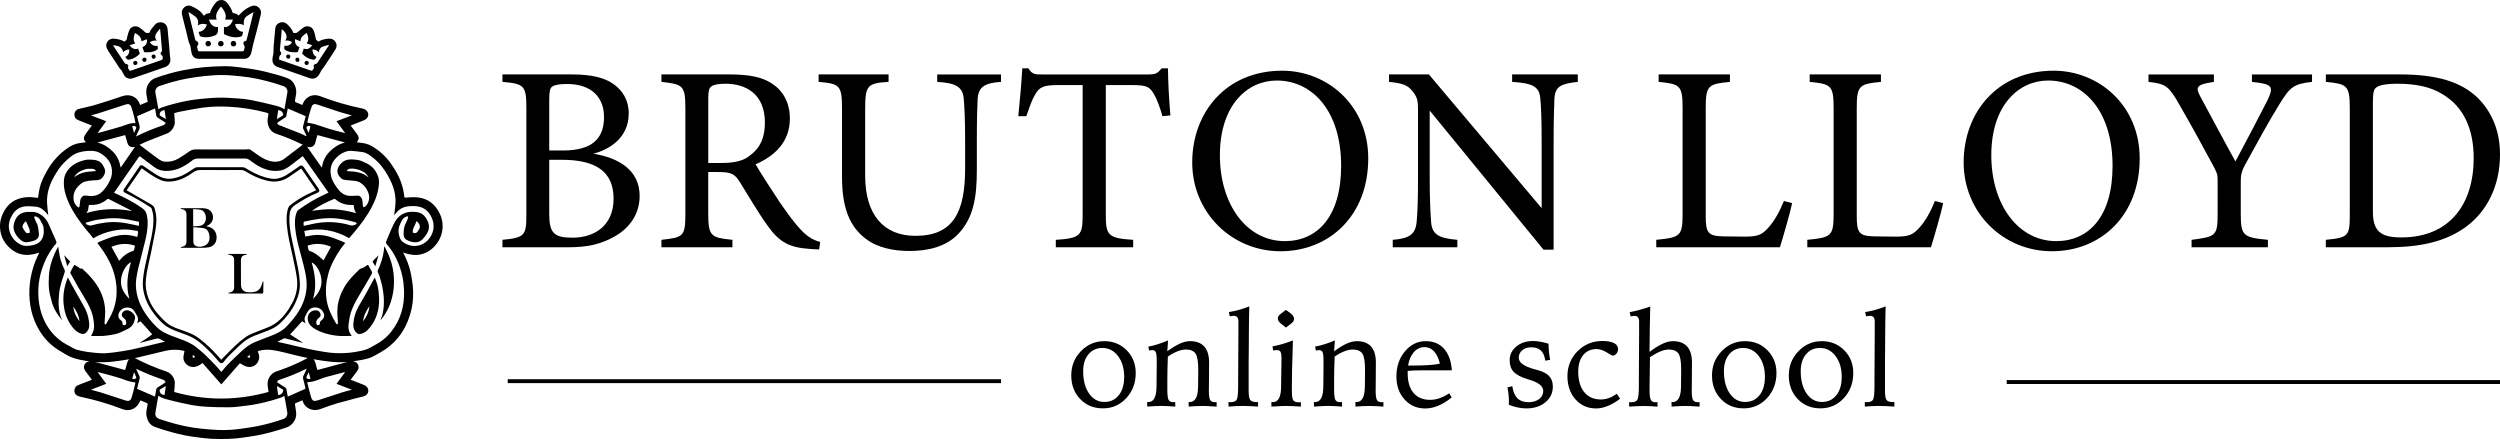 <?xml version="1.0" encoding="UTF-8"?>
<svg id="_Слой_2" data-name=" Слой 2" xmlns="http://www.w3.org/2000/svg" viewBox="0 0 1281.18 224.98">
  <defs>
    <style>
      .cls-1 {
        stroke-width: 0px;
      }

      .cls-2 {
        fill: none;
        stroke: #000;
        stroke-miterlimit: 10;
        stroke-width: 2px;
      }
    </style>
  </defs>
  <g id="_Слой_1" data-name=" Слой 1">
    <line class="cls-2" x1="260.19" y1="195.34" x2="513" y2="195.34"/>
    <g>
      <path class="cls-1" d="m179.85,204.8c-2.31.59-4.62,1.19-6.92,1.84-3,.86-5.93,1.96-8.87,3.03-3.83,1.4-7.9-.42-8.96-4.28-.02-.07-.07-.12-.16-.25-1.18.49-2.38.97-3.55,1.51-.15.07-.25.43-.22.64.2,1.57.56,3.14.63,4.71.12,2.91-1.88,6.08-5.17,7.15-4.85,1.57-9.73,3.01-14.74,3.96-2.67.5-5.37.84-8.05,1.23-4.9.71-9.83.71-14.76.55-2.43-.08-4.85-.42-7.27-.69-4.6-.51-9.13-1.4-13.58-2.64-2.98-.83-5.95-1.73-8.87-2.78-2.6-.94-3.8-3.09-4.29-5.71-.36-1.89.24-3.68.54-5.5.1-.6.03-.92-.59-1.14-1.06-.38-2.08-.85-3.03-1.25-.58.96-1.01,1.98-1.71,2.76-1.98,2.23-4.8,2.77-7.67,1.67-6.67-2.56-13.51-4.6-20.5-6.09-.91-.19-1.86-.4-2.65-.84-1.08-.61-1.47-1.71-1.29-2.94.18-1.19.89-2,2.02-2.44,2.15-.84,4.31-1.66,6.46-2.5.13-.05.24-.13.42-.23-1.09-1.46-2.14-2.9-3.23-4.31-1.2-1.55-1.08-3.37.43-4.52.39-.29.94-.36,1.49-.56-.8-.13-1.59-.26-2.37-.38-3.3-.49-6.47-1.27-9.41-3.01-2.65-1.57-5.35-3.03-7.68-5.09-3.23-2.86-5.74-6.24-7.62-10.11-1.57-3.23-2.6-6.62-3.15-10.16-.57-3.64-.64-7.3-.24-10.97.61-5.57,2.2-10.82,4.76-15.79.02-.04.02-.09.03-.16-1.06.27-2.11.59-3.17.81-5.31,1.09-9.66-.59-13.22-4.58-1.46-1.64-2.52-3.52-3.1-5.59-.99-3.54-.75-7.06.77-10.45,1.93-4.31,5.06-7.21,9.74-8.27,2.09-.47,4.21-.53,6.33-.26.67.08,1.34.15,2.08.23.15-1.06.29-2.14.46-3.22.42-2.73,1.35-5.31,2.59-7.76,1.37-2.71,2.85-5.36,4.77-7.73,2.37-2.93,5.1-5.45,8.31-7.46,2.06-1.29,4.28-1.9,6.65-2.1.54-.05,1.08-.14,1.82-.25-1.08-.75-1.27-1.74-.99-2.71.22-.75.73-1.44,1.19-2.1.87-1.24,1.8-2.44,2.77-3.75-1.06-.42-2.06-.81-3.06-1.2-1.34-.53-2.69-1.05-4.03-1.59-1.28-.52-1.93-1.63-1.85-3.12.06-1.16.96-2.27,2.19-2.58,2.89-.72,5.83-1.28,8.68-2.14,4.58-1.37,9.13-2.85,13.65-4.41,3.95-1.36,7.8.31,9.05,4.26.02.07.06.13.11.25,1.27-.53,2.53-1.05,3.87-1.61-.18-1.06-.34-2.12-.54-3.17-.6-3.08.12-5.75,2.48-7.87.56-.5,1.28-.88,1.99-1.14,4.7-1.73,9.53-3.07,14.43-4.04,3.3-.65,6.64-1.15,9.99-1.48,3.62-.35,7.27-.53,10.91-.56,2.55-.02,5.12.23,7.65.54,3.5.44,7.01.92,10.47,1.63,3.34.68,6.62,1.63,9.92,2.52,1.39.38,2.74.89,4.11,1.37,2.62.92,3.96,2.92,4.57,5.52.42,1.8-.06,3.55-.37,5.29-.25,1.38-.29,1.37,1,1.91.44.18.89.36,1.34.54.42.17.83.36,1.31.57.18-.43.32-.85.52-1.25,1.58-3.24,5.1-4.61,8.48-3.32,7.17,2.75,14.52,4.91,22.05,6.43,2.32.47,3.74,3.09,1.94,5.02-.54.58-1.38.92-2.15,1.24-1.99.83-4.02,1.58-6.08,2.39,1.12,1.51,2.18,2.97,3.27,4.4,1.11,1.46,1.1,2.76-.11,4.18.95.13,1.87.26,2.79.37,1.83.22,3.54.78,5.14,1.74,3.71,2.24,6.87,5.1,9.38,8.61,2.84,3.97,5.18,8.23,6.33,13.03.37,1.54.54,3.12.8,4.63,1.8-.08,3.67-.29,5.53-.21,5.07.2,9.04,2.4,11.68,6.82,1.55,2.6,2.42,5.4,2.31,8.45-.12,3.17-1.15,6.04-3.06,8.57-2.04,2.7-4.64,4.62-7.97,5.41-2.92.69-5.78.24-8.59-.72-.15-.05-.31-.11-.62-.22,1.7,3.31,3.06,6.6,3.82,10.09.5,2.32.9,4.68,1.14,7.04.2,1.99.23,4.02.13,6.02-.15,3.04-.7,6.03-1.59,8.94-1.27,4.16-3.2,7.99-5.94,11.38-2.59,3.22-5.7,5.82-9.32,7.81-1.52.83-2.99,1.77-4.58,2.45-1.33.57-2.79.9-4.21,1.21-1.55.33-3.13.51-4.7.76-.08.01-.16.07-.25.17.86.05,1.56.35,2.06,1.06.87,1.25.83,2.59-.09,3.79-1.12,1.47-2.21,2.96-3.36,4.5,1.83.72,3.58,1.4,5.32,2.08.58.23,1.16.44,1.74.69,1.32.56,2.1,1.81,1.98,3.13-.12,1.28-1.04,2.26-2.44,2.62-2.15.55-4.31,1.09-6.47,1.63M24.72,110.33c-.22-.28-.48-.63-.76-.95-1.44-1.68-3.05-3.15-5.36-3.42-1.6-.19-3.22-.32-4.83-.26-2.82.1-5.22,1.21-6.88,3.55-2.17,3.06-3.1,6.4-1.74,10.08.97,2.61,2.7,4.58,5.18,5.89,2.08,1.1,4.23.91,6.41.43,1.28-.28,2.52-.68,3.51-1.6,2.18-2.02,2.37-4.63,2.09-7.35-.15-1.41-1.1-2.49-1.62-3.74-.49-1.18-1.4-1.64-2.43-2.05-.17-.07-.46-.07-.58.03s-.19.4-.13.56c.19.62.42,1.23.68,1.82.35.79.88,1.53,1.07,2.35.32,1.33.48,2.69.6,4.06.16,1.74-.72,2.93-2.29,3.53-.93.36-1.94.52-2.92.76-1.54.38-2.92.02-4.1-1.01-.52-.46-1.03-.95-1.48-1.48-1.7-2.04-2.7-4.33-1.97-7.01.72-2.66,2.15-4.87,4.97-5.61,1.37-.36,2.87-.31,4.31-.31s2.75.39,3.98,1.11c1.93,1.13,3.39,2.73,4.32,4.74,1.32,2.83,2.48,5.74,3.8,8.58.48,1.02.61,1.81-.44,2.48-.04.02-.06.07-.09.11-1.66,2.17-3.15,4.43-4.34,6.9-3.18,6.59-4.59,13.49-3.9,20.81.29,3.12.95,6.13,2.09,9.04,1.84,4.7,4.67,8.68,8.65,11.84,2.21,1.75,4.73,2.95,7.17,4.29.54.3,1.11.59,1.71.73,1.68.41,3.36.85,5.07,1.08,2.65.35,5.32.67,7.98.73,2.11.05,4.24-.22,6.34-.5,2.9-.39,5.81-.81,8.68-1.42,4.63-.99,9.23-2.15,13.84-3.24,1.08-.25,2.15-.5,3.24-.76-.95-.48-1.89-.91-2.77-1.43-.48-.28-.92-.34-1.44-.2-2.3.6-4.6,1.19-6.9,1.78-.69.18-1.38.35-2.06.52,2.32-1.43,4.64-2.82,6.61-4.49-2.03-2.26-4-4.46-5.99-6.67-.57.33-1.19.69-1.82,1.05.95-1.78.62-3.34-.51-4.84-.44-.59-.7-1.33-1.18-1.88-1.34-1.56-4.01-1.88-5.94-.56-1.88,1.3-2.93,4.31-.41,5.89.37.23.68.91.64,1.33-.07.58.07.8.56.95.57.17,1.02.14,1.26-.54.34-.98-.07-2.18-1.05-2.92-.26-.2-.53-.42-.74-.67-1-1.21.11-3.26,1.85-3.41,1.66-.15,2.79.72,3.78,1.86.55.64.91,1.45.76,2.27-.42,2.3-1.34,4.24-3.66,5.36-2.26,1.08-4.43,2.35-6.92,2.81-1.84.34-3.7.69-5.56.81-2.13.14-4.29.03-6.38.03.42-.9.9-1.72,1.18-2.6.64-2.04.28-4.12-.04-6.17-.45-2.91-1.62-5.6-3-8.16-1.51-2.8-3.24-5.47-4.83-8.22-1.32-2.29-2.59-4.62-3.86-6.94-.1-.17-.11-.47-.03-.65.41-.89.86-1.77,1.33-2.63.21-.39.51-.72.78-1.08.55.35.97.68,1.45.9.77.35,1.31,1.28,2.35.99.06-.02.16.1.23.16,2.63,2.37,5.08,4.92,7.07,7.85,3.25,4.79,4.89,10.07,4.54,15.9-.08,1.4-.21,2.79-.29,4.19,0,.19.18.39.28.59.2-.12.49-.19.6-.37.41-.65.75-1.34,1.15-2,2.22-3.68,3.62-7.65,4.05-11.93.37-3.73,0-7.41-.96-11.04-1.16-4.43-3.19-8.45-5.73-12.23-.95-1.41-2-2.76-3.03-4.18.45-.27.85-.59,1.31-.77,2.38-.91,4.73-1.98,7.18-2.63,3.45-.92,6.98-1.09,10.48-.09.47.14.96.22,1.46.34.17-.89.36-1.68.45-2.49.02-.17-.24-.52-.41-.56-1.3-.24-2.6-.45-3.91-.61-2.93-.36-5.83-.04-8.7.54-3.52.71-6.82,1.98-9.92,3.84-1.39-1.67-2.79-3.29-4.13-4.97-3.23-4.06-6.24-8.25-8.4-13.01-1.76-3.88-2.96-7.85-2.53-12.16.09-.89.3-1.82.68-2.63,1.96-4.23,5.65-6.25,9.92-7.31,1.4-.35,2.94-.26,4.4-.15,1.87.15,3.62.74,4.71,2.45.95,1.48,1.85,3.01,1.07,4.86-.71,1.68-1.78,2.98-3.78,3.12-1.4.1-2.81.09-4.18.33-1.24.22-2.64.42-3.61,1.12-2.86,2.08-4.77,4.79-4.28,8.59.19,1.47.85,2.7,2.01,3.64.61.49.93.38,1.04-.37.13-.88.21-1.77.28-2.66.09-1.16,1.06-2.6,2.04-2.71.8-.09,1.63.05,2.44.14,2.58.29,4.88-.3,6.79-2.13,1.66-1.59,2.86-3.52,3.89-5.55,1.18-2.34,1.48-4.82.82-7.37-.63-2.43-2.06-4.32-4.06-5.81-1.51-1.12-3.16-2.02-5.05-2.17-2.39-.19-4.79.04-7.11.63-3.31.83-5.71,3.13-8.05,5.44-1.97,1.94-3.44,4.27-4.83,6.66-2.48,4.25-4.02,8.76-3.84,13.72.08,2.2.42,4.39.64,6.53l-.02-.02Zm155.57,61.8c-2.76.01-5.37.22-8.01-.12-3.71-.48-7.24-1.37-10.53-3.24-1.83-1.03-3.31-2.18-3.89-4.35-.78-2.9,1.09-5.48,4.09-5.4,1.11.03,1.88.62,2.24,1.72.31.94.09,1.52-.88,2.27-.11.09-.23.17-.34.27-.86.8-1.15,2.05-.73,2.94.27.57.73.43,1.11.32.26-.08.67-.46.63-.6-.29-1,.37-1.47,1-1.96.88-.69,1.36-1.87,1.11-2.8-.68-2.47-2.57-3.84-5.11-3.6-1.24.12-2.33.65-3.03,1.75-.53.83-1.03,1.69-1.45,2.58-.25.52-.45,1.14-.43,1.7.03.69.31,1.37.49,2.04-.61-.36-1.25-.72-1.75-1.02-2.04,2.26-4.02,4.45-6.11,6.75,2.17,1.42,4.41,2.88,6.65,4.35-.1-.01-.22-.01-.33-.04-2.91-.75-5.82-1.5-8.73-2.25-.23-.06-.52-.15-.69-.06-1.13.55-2.23,1.16-3.35,1.75.11.05.22.11.33.14,1.76.39,3.52.76,5.28,1.17,3.37.78,6.73,1.64,10.11,2.37,2.77.6,5.57,1.1,8.36,1.55,1.85.3,3.73.51,5.6.6,4.43.22,8.82-.19,13.15-1.16,1.12-.25,2.26-.53,3.31-.97,1.17-.49,2.25-1.2,3.38-1.79,3.45-1.76,6.42-4.12,8.8-7.16,4.85-6.17,6.78-13.3,6.49-21.05-.09-2.37-.32-4.78-.83-7.09-1.36-6.28-3.94-12.01-8.24-16.88-.17-.19-.28-.61-.19-.83,1.31-3.13,2.53-6.31,4.04-9.35,1.9-3.83,4.89-6.15,9.42-6.15,2.75,0,5.17.49,6.84,2.92,1.59,2.32,2.37,4.81,1.1,7.47-.65,1.36-1.62,2.63-2.68,3.72-.69.71-1.76,1.29-2.74,1.45-1.73.28-3.45-.2-5.03-.97-.98-.48-1.77-1.21-1.86-2.4-.06-.81-.04-1.63.02-2.43.1-1.4.4-2.75,1.1-4.01.46-.84.79-1.76,1.13-2.66.07-.18,0-.47-.1-.65-.06-.1-.36-.17-.49-.11-.95.43-1.85.79-2.42,1.86-1.07,2-2.12,3.95-1.85,6.33.22,1.97.67,3.92,2.36,5.09,2.63,1.83,5.63,2.44,8.72,1.45,4.65-1.48,8.28-7.29,6.32-12.89-1.04-2.95-2.73-5.32-5.78-6.44-1.86-.68-3.8-.71-5.77-.61-2.69.13-4.97,1.03-6.77,3.08-.45.51-.88,1.02-1.35,1.57.19-1.61.35-3.14.55-4.66.31-2.49.15-4.97-.4-7.41-.68-3-1.97-5.76-3.49-8.44-1.97-3.46-4.38-6.54-7.54-8.97-1.6-1.23-3.21-2.52-5.26-2.86-1.85-.3-3.73-.45-5.59-.62-.64-.06-1.32-.04-1.95.09-2.44.51-4.43,1.78-6.15,3.58-2.49,2.6-3.25,5.68-2.53,9.13.54,2.58,2.03,4.71,3.58,6.78.8,1.07,1.77,1.95,2.96,2.62,2.2,1.24,4.54.83,6.87.72.45-.02,1,.05,1.34.3.71.55,1.23,1.28,1.31,2.24.08.89.17,1.77.28,2.65.03.26.17.51.26.77.28-.1.62-.13.84-.31,1.39-1.11,1.94-2.64,2.1-4.36.28-3.2-2.81-8.27-7.04-8.81-1.6-.2-3.22-.26-4.82-.47-.74-.09-1.62-.17-2.16-.61-3.31-2.67-2.77-5.92.32-8.53,2.21-1.87,5.09-1.47,7.74-1.17,1.39.16,2.73.89,4.05,1.46,3.14,1.34,5.28,3.69,6.43,6.86.84,2.33.52,4.79.04,7.15-.87,4.27-2.75,8.15-5.02,11.83-2.83,4.59-6.25,8.74-9.79,12.79-7.17-4.03-14.75-5.49-22.99-3.69.19,1.07.36,2.04.5,2.86,2.02-.3,3.89-.79,5.76-.81,1.96-.03,3.97.19,5.86.67,2.14.53,4.18,1.45,6.25,2.23.86.33,1.7.73,2.63,1.13-.26.37-.42.61-.6.83-.69.9-1.43,1.76-2.06,2.71-2.58,3.88-4.84,7.92-6.07,12.47-1.14,4.24-1.5,8.5-.89,12.88.63,4.6,2.64,8.61,4.95,12.52.12.2.45.28.68.41.08-.25.26-.5.24-.74-.26-2.74-.46-5.48-.19-8.24.36-3.57,1.6-6.83,3.34-9.91,2.05-3.64,4.97-6.57,7.97-9.42.16-.15.4-.24.62-.32.37-.13.78-.18,1.12-.37.71-.4,1.42-.82,2.07-1.31.41-.3.59-.15.78.19.49.91.94,1.84,1.49,2.71.38.61.38,1.11.02,1.72-2.13,3.6-4.19,7.25-6.35,10.83-1.7,2.81-3.27,5.7-4.28,8.82-.59,1.81-.81,3.75-1.11,5.65-.35,2.23.02,4.32,1.61,6.25h0ZM89.27,58.01c.12,1.64.31,3.18.31,4.71,0,2.33-1.88,4.9-4.03,5.73-3.29,1.27-6.59,2.51-9.87,3.83-1.39.56-2.72,1.26-4.17,1.93,1.52,1.15,2.95,2.25,4.4,3.33,1.91,1.43,3.79,2.9,5.76,4.25.73.5,1.64.93,2.5,1.03,2.52.28,4.96-.23,7.16-1.51,1.87-1.09,3.67-2.3,5.43-3.55,1.07-.76,2.11-1.2,3.49-1.19,8.43.07,16.86.04,25.29.03.62,0,1.25-.1,1.87-.11.28,0,.6.04.82.18,1,.66,1.98,1.36,2.96,2.07,2.01,1.45,4.05,2.83,6.46,3.58,3.08.95,5.95.84,8.57-1.33,1.8-1.49,3.71-2.85,5.57-4.27,1.09-.83,2.17-1.65,3.33-2.53-.24-.13-.36-.2-.48-.26-4.21-2.02-8.47-3.88-12.92-5.32-2.52-.81-3.92-2.65-4.47-5.22-.33-1.54-.02-3.02.26-4.51.11-.6.02-.88-.64-1.06-6.48-1.78-13.08-2.8-19.77-3.12-4.35-.21-8.72-.15-13.03.45-4.09.57-8.15,1.4-12.21,2.16-.91.17-1.79.49-2.59.71h0Zm65.96,22c-.25.16-.4.23-.53.34-1.7,1.31-3.39,2.63-5.1,3.93-1.75,1.32-3.52,2.67-5.74,3.07-3.03.55-5.99.13-8.85-1.02-2.57-1.03-4.83-2.58-7.01-4.25-.71-.54-1.42-.84-2.36-.84-7.95.04-15.89.05-23.84,0-1.36-.01-2.5.25-3.49,1.16-.05.05-.11.09-.17.14-2.94,2.24-6.07,4.1-9.77,4.76-3.3.59-6.5.44-9.32-1.67-2.33-1.74-4.67-3.48-6.98-5.25-.41-.32-.65-.31-.92.11-.23.37-.49.71-.74,1.07-3.13,4.51-6.26,9.02-9.4,13.52-.85,1.22-1.69,2.43-2.57,3.68.45.21.82.38,1.19.55,4.59,2.12,9.09,4.4,13.23,7.35,1.2.86,2.01,1.87,2.33,3.31.38,1.72.55,3.45.47,5.22-.12,2.68-.52,5.32-1.17,7.92-1.13,4.55-2.34,9.08-3.45,13.63-.94,3.82-1.73,7.66-1.25,11.64.34,2.8,1.1,5.46,2.28,8.01,1.62,3.5,3.89,6.54,6.45,9.38,1.49,1.65,3.08,3.19,5.04,4.3,2.65,1.51,5.53,2.46,8.37,3.51,2.9,1.07,5.79,2.17,8.26,4.07,1.68,1.29,3.31,2.67,4.86,4.12,1.9,1.79,3.71,3.67,5.51,5.55,1,1.04,1.9,2.17,2.87,3.29.14-.16.25-.28.36-.41,1.04-1.21,2-2.49,3.12-3.61,2.29-2.29,4.64-4.53,7.01-6.73,2.06-1.91,4.31-3.57,6.94-4.63,2.65-1.07,5.33-2.08,8-3.1,2.99-1.15,5.84-2.55,8.09-4.9,2.56-2.67,4.92-5.5,6.74-8.75,2.18-3.89,3.44-8.03,3.47-12.52.02-3.38-.75-6.64-1.54-9.89-1.55-6.4-3.72-12.66-4.34-19.26-.26-2.77-.26-5.56.85-8.2.16-.38.43-.78.76-1.02,4.33-3.11,8.87-5.86,13.74-8.05.58-.26,1.14-.53,1.73-.81-4.42-6.28-8.78-12.48-13.18-18.72h.05Zm-51.47,106.01c-.39.29-.63.48-.88.66-1.47.99-3.01,1.66-4.87,1.3-2.19-.41-4.09-2.49-4.02-4.73.03-1.08.35-2.15.56-3.31-.19-.07-.47-.2-.76-.26-2.97-.65-5.94-.6-8.89.08-4.19.97-8.36,2-12.54,3.01-.54.13-1.07.26-1.61.38-.53.12-1.07.22-1.68.34,5.31,2.78,10.71,5.05,16.27,6.93,2.5.85,4.27,3.36,4.26,5.98,0,1.46-.21,2.92-.34,4.48,16.07,4.5,32.18,4.48,48.37-.03-.15-.98-.31-1.87-.42-2.78-.34-2.67.37-4.95,2.52-6.7,1.12-.92,2.49-1.22,3.81-1.68,4.86-1.7,9.56-3.77,14.18-6.22-1.27-.28-2.5-.55-3.73-.81-4.97-1.08-9.84-2.67-14.91-3.32-2.03-.26-4.05-.1-6.04.35-1.01.23-1.04.31-.63,1.26.45,1.04.54,2.11.28,3.19-.74,3.08-3.79,4.71-6.78,3.58-.97-.36-1.85-.97-2.98-1.58-3.13,3.57-6.35,7.25-9.51,10.84-3.2-3.64-6.42-7.3-9.65-10.97h-.01Zm-22.59-130c.45-.28.8-.58,1.22-.74,1.17-.43,2.35-.84,3.55-1.19,5.39-1.55,10.84-2.83,16.44-3.36,3.29-.31,6.58-.63,9.88-.69,3.16-.05,6.32.18,9.48.4,2.21.15,4.43.35,6.59.77,3.89.76,7.76,1.63,11.6,2.61,1.98.51,4.03.92,5.76,2.16.04-.06.11-.11.12-.17.5-2.84,1.02-5.68,1.48-8.52.21-1.31-.69-2.69-1.94-3.11-1.46-.5-2.91-1.01-4.38-1.45-5.79-1.72-11.67-3.07-17.69-3.64-3.02-.28-6.06-.62-9.09-.64-3.08-.02-6.18.2-9.25.51-3.11.31-6.21.77-9.28,1.34-4.85.91-9.58,2.26-14.23,3.9-1.14.4-2.03,1.94-1.81,3.14.23,1.3.45,2.6.69,3.9.29,1.58.58,3.16.88,4.76l-.02.02Zm64.58,146.84c-.61.32-1.09.66-1.63.83-1.8.6-3.61,1.2-5.44,1.7-4.09,1.11-8.22,2.03-12.43,2.51-2.8.32-5.6.75-8.41.81-4.06.08-8.12-.06-12.18-.27-2.54-.13-5.09-.43-7.59-.9-3.68-.69-7.34-1.52-10.96-2.46-2.02-.53-4.12-.98-5.96-2.26-.53,2.98-1.1,5.92-1.55,8.88-.2,1.3.69,2.55,1.93,2.97,1.41.48,2.83.95,4.25,1.38,5.62,1.71,11.34,3.02,17.19,3.61,2.97.3,5.95.59,8.94.7,4.01.15,8.02-.11,11.99-.7,2.59-.38,5.19-.72,7.76-1.22,4.66-.92,9.22-2.2,13.7-3.77,1.32-.46,2.12-1.96,1.86-3.36-.34-1.84-.63-3.69-.96-5.54-.17-.97-.36-1.93-.54-2.9h.03ZM69.45,63.11c-.23-1.12-.4-2.12-.66-3.09-.46-1.74-.89-3.49-1.5-5.18-.52-1.44-1.48-1.75-2.9-1.29-4.63,1.52-9.27,3.03-13.91,4.51-1.21.38-2.45.66-3.67.98v.16c2.52.97,5.03,1.93,7.6,2.92-1.46,2.01-2.87,3.96-4.38,6.04.92-.22,1.64-.38,2.35-.57,3.22-.9,6.44-1.77,9.64-2.74,2.4-.73,4.67-2.01,7.42-1.74h0Zm88.03-.23c1.35.26,2.65.39,3.88.76,2.67.8,5.29,1.78,7.96,2.58,2.45.73,4.95,1.31,7.58,1.99-1.54-2.11-2.98-4.08-4.44-6.08,2.63-1.01,5.14-1.98,7.85-3.02-2.04-.55-3.87-.97-5.65-1.54-4.07-1.3-8.13-2.68-12.18-4.03-1.37-.46-2.29-.16-2.8,1.21-.64,1.75-1.11,3.58-1.6,5.38-.26.94-.42,1.91-.59,2.75h-.01ZM54.41,196.7c-2.65,1.02-5.15,1.99-7.85,3.04,1.89.51,3.58.89,5.22,1.41,4.16,1.32,8.31,2.71,12.47,4.06.45.14.94.27,1.4.24,1.09-.07,1.57-.92,1.83-1.81.55-1.84,1.01-3.71,1.48-5.57.19-.73.32-1.47.44-2.02-1.57-.35-3.08-.51-4.45-1.03-3.58-1.36-7.24-2.4-10.94-3.36-1.27-.33-2.55-.64-3.99-1.01,1.52,2.09,2.93,4.02,4.41,6.04h-.02Zm118.06,0c1.47-2.01,2.88-3.94,4.35-5.96-.23,0-.3-.02-.37,0-2.97.79-5.94,1.61-8.92,2.36-3.36.85-6.4,2.83-10.08,2.73.07.33.11.58.17.84.61,2.35,1.12,4.72,1.86,7.03.57,1.78,1.48,2.07,3.25,1.49,4.31-1.42,8.63-2.83,12.96-4.21,1.45-.46,2.94-.79,4.42-1.18v-.15c-2.5-.96-5-1.93-7.65-2.95h0Zm-7.65-110.93c.06-.02.13-.03.19-.05.42-3.14,1.75-5.81,3.97-8.08,2.18-2.22,4.73-3.79,7.81-4.63-4.78-1.28-9.44-2.53-14.14-3.79-.36,1.31-.74,2.62-1.09,3.94-.38,1.42-1.63,2.38-3.04,2.27-.32-.03-.64-.11-1.11-.19,2.52,3.59,4.96,7.06,7.4,10.53h.01Zm-114.87-12.74c3.14.81,5.67,2.42,7.87,4.64,2.22,2.24,3.48,4.94,3.95,8.07.06-.01.12-.02.19-.03,2.37-3.43,4.75-6.86,7.19-10.4-2.27.38-3.4-.36-3.99-2.47-.34-1.22-.69-2.44-1.02-3.62-4.74,1.27-9.41,2.53-14.18,3.81h0Zm20.3-13.47c.38,1.51.63,2.91,1.1,4.24.4,1.14.29,2.1-.29,3.14-.51.9-.86,1.89-1.36,3.01,4.68-2.34,9.3-4.23,14.06-5.79.34-.11.62-.43.88-.71.3-.32.27-.57-.18-.83-1.16-.69-2.24-1.5-3.41-2.17-.7-.4-.98-.92-1.06-1.7-.11-1.02-.34-2.02-.55-3.18-3.13,1.36-6.16,2.68-9.19,3.99h0Zm86.71,10.25s.09-.08.14-.12c-.54-1.18-1.04-2.37-1.62-3.52-.29-.58-.27-1.11-.1-1.72.45-1.59.84-3.19,1.29-4.89-3.07-1.33-6.09-2.64-9.2-3.98-.27,1.42-.48,2.65-.74,3.86-.05.24-.24.52-.44.66-1.15.8-2.32,1.56-3.49,2.33-.89.59-.89,1.04.04,1.61.16.1.36.14.54.21,3.38,1.32,6.77,2.62,10.14,3.97,1.17.47,2.3,1.06,3.45,1.6h-.01Zm.16,119.31s-.09-.09-.14-.14c-4.49,2.27-9.14,4.13-13.91,5.7-.55.18-.96.61-1.04,1.25,1.32.85,2.6,1.71,3.91,2.51.57.34.85.8.93,1.42.05.38.09.76.17,1.14.13.69.28,1.38.46,2.25,3.03-1.34,5.93-2.62,8.81-3.92.13-.06.24-.42.19-.6-.39-1.61-.83-3.21-1.21-4.82-.07-.32-.04-.71.09-1.01.55-1.27,1.15-2.52,1.74-3.78Zm-87.39-.14c.61,1.34,1.2,2.59,1.74,3.87.14.32.19.74.11,1.08-.41,1.75-.87,3.49-1.34,5.34,3.06,1.32,6.09,2.62,9.2,3.96.21-1.21.42-2.19.54-3.19.09-.74.35-1.25,1.04-1.65,1.32-.77,2.58-1.65,3.84-2.47-.21-.8-.75-1.14-1.43-1.38-2.35-.85-4.72-1.67-7.04-2.61-2.22-.9-4.38-1.92-6.68-2.94h.02Zm-25.46-79.8c7.65-2.28,15.34-2.53,23.14-1.05-.05-.17-.1-.22-.16-.25-3.87-1.98-7.74-3.97-11.62-5.93-.18-.09-.59.05-.78.22-2.58,2.14-5.52,3.11-8.88,2.83-.17-.01-.52.23-.53.37-.09,1.35-.23,2.67-1.16,3.81h0Zm137.03-4.09c-1.09-.05-2.1-.03-3.09-.15-2.31-.3-4.42-1.14-6.19-2.7-.37-.33-.64-.36-1.09-.17-3.62,1.53-7.14,3.26-10.39,5.49-.22.15-.45.3-.68.45,3.8-.41,7.52-1.01,11.33-.76s7.52.97,11.42,2c-1.13-1.32-1.24-2.75-1.32-4.15h.01Zm-112.11,20.82c-4.19-1.42-8.19-1.1-12.07.59,1.33,2.41,2.64,4.77,3.94,7.13,0,0,.05-.02.08-.05,1.88-2.3,4.12-4.1,7.03-4.96.19-.06.41-.28.47-.48.21-.71.36-1.44.55-2.22h0Zm100.43.59c-.18-.08-.41-.2-.65-.3-3.43-1.32-6.91-1.59-10.47-.59-.92.26-.93.24-.69,1.2.09.35.19.7.26,1.05.09.44.3.67.76.8,1.78.52,3.26,1.59,4.68,2.73.84.67,1.62,1.41,2.31,2.02,1.18-2.15,2.48-4.52,3.79-6.91h0Zm-98.41-12.83c-.8-.17-1.62-.34-2.44-.52-3.46-.76-6.97-1.34-10.5-1.33-2.66.01-5.34.33-7.97.73-1.98.3-3.92.92-5.87,1.42-.35.09-.64.34-.38.75.26.42,2.05.99,2.56.85,4.64-1.29,9.34-2.04,14.19-1.67,2.41.18,4.77.6,7.11,1.14,1.07.25,2.14.46,3.31.71v-2.1.02Zm84.38,2.09c.98-.21,1.84-.37,2.7-.58,4.21-1.05,8.45-1.6,12.81-1.26,2.8.22,5.55.65,8.22,1.47,1.18.36,2.1.12,3.07-.41.18-.1.39-.35.39-.52s-.25-.41-.43-.47c-.61-.21-1.25-.35-1.87-.52-3.66-1.02-7.38-1.66-11.18-1.68-4.29-.03-8.48.75-12.66,1.63-1.17.25-1.16.27-1.04,1.52.02.21,0,.43,0,.82h-.01Zm-88.46,18.56c-2.7,1.36-5.02,5.8-5.15,9.57-.13,3.82,1.74,6.7,4.35,9.26-1.87-6.34-1.04-12.55.8-18.83h0Zm93.31,18.85c3.21-3.17,5.06-6.74,4.04-11.43-.84-3.84-3.05-6.56-4.76-7.25,1.8,6.2,2.62,12.38.72,18.68Zm17.64,32.31c-5.91.57-11.69-.41-17.44-1.38,1.4,1.58,1.24,3.77,2.06,5.52,5.14-1.39,10.26-2.77,15.38-4.15h0Zm-111.95-1.37c-5.75.96-11.54,1.94-17.42,1.37,5.12,1.38,10.23,2.76,15.39,4.15.76-1.75.68-3.91,2.03-5.52Zm147.17-70.74c-.32,2.03-2.07,3.6-1.74,5.84,1.49.48,1.67.43,2.57-.75.26-.34.52-.7.73-1.07.76-1.37.02-3.34-1.56-4.01h0Zm-200.01.02c-1.08.67-2.08,2.39-1.69,3.23.42.92,1.05,1.76,1.68,2.58.31.41,1.52.37,1.89.04.07-.07.13-.21.12-.31-.07-.57-.08-1.17-.28-1.7-.51-1.29-1.12-2.54-1.71-3.84h-.01Zm24.68-22.49c.37-.27.73-.55,1.11-.81,2.03-1.36,4.32-1.94,6.72-2.15,1.07-.09,2.14-.18,3.2-.26.04-.1.07-.19.11-.29-.39-.26-.74-.65-1.17-.76-.59-.15-1.24-.14-1.86-.13-.69,0-1.41-.01-2.07.15-.83.21-1.63.59-2.43.91-1.63.64-2.79,1.82-3.61,3.34h0Zm150.94.07c-.73-1.32-1.7-2.43-3-3.1-2.07-1.06-4.28-1.69-6.67-1.39-.73.09-1.26.36-1.48,1.21,3.99.23,7.96.42,11.14,3.28h.01Zm-104.59-34.56c-1.55.25-2.3.85-2.52,2.06-.05.25.06.67.24.79.92.6,1.88,1.13,2.95,1.75-.23-1.59-.45-3.07-.67-4.6Zm0,146.01c.22-1.48.43-2.97.67-4.59-1.08.63-2.04,1.17-2.97,1.77-.17.11-.28.51-.24.74.24,1.32,1.13,1.95,2.53,2.09h.01Zm58.25-145.98c-.22,1.47-.43,2.94-.67,4.58,1.03-.61,1.9-1.16,2.8-1.65.44-.23.49-.54.4-.95-.28-1.18-1.16-1.88-2.52-1.99h0Zm0,146.02c.43-.12.83-.18,1.19-.33.85-.34,1.18-1.1,1.34-1.92.15-.74-.59-.79-.98-1.06-.67-.46-1.4-.83-2.24-1.32.24,1.64.46,3.1.68,4.63h.01ZM67.76,64.72c.16.6.31,1.13.45,1.66.15.53.29,1.06.49,1.78.43-.98.8-1.76,1.11-2.55.07-.17,0-.51-.13-.62-.54-.45-1.17-.63-1.91-.27h0Zm90.41,3.38c.28-.98.52-1.78.75-2.59.26-.91,0-1.17-.94-.95-.87.2-1.12.69-.75,1.5.29.63.58,1.26.94,2.04Zm-90.4,126.01c.74.33,1.35.19,1.9-.28.12-.1.23-.35.19-.46-.34-.85-.72-1.68-1.17-2.69-.34,1.26-.63,2.34-.92,3.43h0Zm89.15-.59c.67.79,1.19.93,2.2.56-.3-1.05-.6-2.1-.95-3.34-.47,1.05-.86,1.92-1.25,2.78Zm-57.01-10.44c0-.09.02-.18.02-.26-.32-.29-.64-.58-.96-.87-.07.02-.14.04-.21.07v1.36c.38-.1.77-.2,1.15-.29h0Zm26.88-.26v.23c.4.09,1.01.39,1.19.22.39-.36.12-.87-.17-1.29-.37.3-.69.57-1.02.84Z"/>
      <path class="cls-1" d="m104.46,8.14c.83-.97,1.87-1.4,3.11-1.43.59-2.04,1.68-3.77,3.02-5.37,1.46-1.75,4.16-1.8,5.63-.06,1.27,1.5,2.34,3.12,2.92,5.02.05.17.25.39.4.4,1.13.1,2.08.54,2.7,1.26,1.1-1.02,2.09-2.11,3.25-2.98.97-.73,2.09-1.31,3.21-1.79,1.37-.59,2.73-.39,3.85.63,1.03.93,1.46,2.14,1.11,3.53-1.24,4.99-2.4,10.01-3.81,14.95-.49,1.7-.65,3.46-1.21,5.14-.55,1.65-1.75,2.7-3.49,2.7h-23.18c-2.08,0-3.31-.94-3.78-2.95-.28-1.21-.44-2.44-.65-3.67,0-.07,0-.15-.03-.21-1.2-2.16-1.38-4.63-2.03-6.95-.82-2.96-1.48-5.97-2.22-8.95-.36-1.46.07-2.68,1.16-3.65,1.07-.95,2.42-1.18,3.65-.61,2.01.92,4,1.94,5.46,3.7.32.39.6.81.96,1.29h-.03Zm-7.74-1.94c-.08.18-.12.23-.11.27,1.16,4.68,2.32,9.36,3.5,14.03.05.19.31.39.52.48,1.04.41,1.32,1.56.6,2.42-.15.17-.27.46-.24.67.08.52.29,1.02.37,1.54.08.54.35.71.88.71,7.27-.01,14.53-.01,21.8,0,.61,0,1-.15,1.06-.84.04-.45.26-.88.32-1.33.03-.22-.14-.47-.23-.7-.16-.43-.47-.86-.46-1.28,0-.57.38-1.08,1.01-1.16.43-.06.56-.26.65-.62.66-2.65,1.34-5.3,2-7.96.5-2.02.99-4.04,1.53-6.26-1.17.7-2.22,1.28-3.21,1.93-.96.64-1.58,1.56-1.74,2.72-.09.69-.02,1.4-.02,2.12-1.4-.86-2.93-.84-4.5-.47.36,2.09,2.28,3.87,4.15,3.84-.11.47-.27.92-.32,1.39-.09.72-.49.96-1.16,1.13-2.86.71-5.48,0-8.04-1.18-.14-.07-.32-.26-.32-.4-.03-1.15,0-2.3,0-3.47,2.01.67,4.1-1.55,4.58-3.73h-3.94c.9-2.66-.52-4.67-2.16-6.72-1.65,2.05-3.14,4.06-2.2,6.72h-3.92c.58,2.54,2.31,3.96,4.59,3.81v1.74c0,1.35-.63,2.26-1.89,2.71-2.18.78-4.39,1.1-6.66.47-.3-.08-.7-.26-.8-.5-.26-.62-.38-1.3-.56-1.99,1.88.08,3.98-1.9,4.15-3.81-1.97-.41-2.81-.41-4.63.51.49-1.73.24-3.32-1.2-4.49-1.05-.86-2.25-1.52-3.41-2.29h.02Z"/>
      <path class="cls-1" d="m63.69,21.34c.42-.34.92-.57,1.14-.95.25-.44.22-1.03.38-1.54.4-1.3.64-2.7,1.32-3.85.93-1.58,3.29-2.16,5.36-.62.94.7,1.77,1.54,2.67,2.3.15.12.37.2.57.21.43.03.87,0,1.37,0,.58-1.7,1.85-2.97,3-4.32.89-1.04,2.52-1.43,3.98-.95,1.31.43,2.25,1.69,2.37,3.07.27,3,.57,5.99.85,8.99.07.79.1,1.59.17,2.38.12,1.36.2,2.73.41,4.09.27,1.78-.77,3.55-2.59,4.19-5.54,1.93-11.08,3.85-16.62,5.76-1.74.6-3.45.03-4.43-1.51-.51-.8-.87-1.69-1.37-2.51-.22-.36-.65-.58-.88-.93-1.98-2.99-3.96-5.98-5.88-9.01-.45-.71-.9-1.53-1.02-2.34-.33-2.21,1.52-4.29,4.06-3.98,1.79.22,3.58.5,5.16,1.51h-.02Zm7.09,3.58c.27.76.56,1.52.8,2.29.05.16-.05.44-.18.56-1.28,1.2-2.68,2.21-4.42,2.63-1.59.38-1.68.32-2.6-1.01-.05-.08-.11-.15-.16-.23,1.61-.7,2.17-2.25,2.04-3.83-1.27-.02-2.3.51-3.19,1.45-.4-2.8-2.4-3.41-5.16-3.55,2.06,3.13,4.08,6.22,6.13,9.3.09.13.34.18.53.2.68.06,1.43.77,1.17,1.27-.42.79.08,1.23.39,1.8.28.51.56.55,1.09.36,5.1-1.79,10.22-3.55,15.33-5.33.31-.11.81-.38.8-.54-.06-.69.32-1.52-.51-2.02-.53-.32-.75-1.11-.31-1.49.58-.5.5-1,.43-1.64-.25-2.5-.41-5-.62-7.5-.08-.91-.21-1.82-.31-2.73-.07-.02-.14-.04-.2-.06-.67.9-1.47,1.74-1.98,2.73-.56,1.08-.35,2.22.48,3.3-1.39-.33-2.5.08-3.54.79.77,1.31,2.65,2.3,3.92,1.74.05.33.09.66.16.99.1.5-.03.82-.49,1.14-1.9,1.31-4.04,1.33-6.2,1.24-.13,0-.33-.13-.38-.25-.28-.79-.53-1.59-.79-2.38,1.71-.62,2.63-2.21,2.24-4.05-.95.37-1.87.72-2.75,1.07-.04-2.14-1.55-3.27-3.3-4.3-.66,1.93-1.2,3.76.14,5.39-.92.29-1.88.59-2.89.9,1.16,1.78,2.61,2.35,4.34,1.76h-.01Z"/>
      <path class="cls-1" d="m150.34,16.9c.53,0,1.06.08,1.54-.03.35-.08.66-.41.97-.65.96-.75,1.85-1.62,2.89-2.25,1.78-1.06,4.06-.38,4.91,1.5.52,1.14.82,2.41,1.05,3.65.12.67.08,1.32.81,1.67.23.11.39.35.6.55,1.78-1.04,3.73-1.48,5.74-1.53,2.8-.06,4.56,2.96,3.13,5.37-.99,1.68-2.11,3.28-3.17,4.91-.99,1.51-1.98,3.02-2.99,4.51-.28.41-.65.77-.96,1.17-.15.2-.25.44-.36.67-.82,1.58-1.53,3.25-3.5,3.77-1.04.27-2-.04-2.96-.38-5.22-1.82-10.42-3.68-15.65-5.45-2.42-.82-3.02-2.64-2.7-4.83.12-.83.38-1.64.44-2.46.09-1.09,0-2.19.09-3.28.2-2.54.45-5.08.69-7.63.05-.58.08-1.16.16-1.73.2-1.46,1.05-2.39,2.41-2.87,1.41-.5,2.67-.15,3.72.86,1.32,1.28,2.54,2.65,3.15,4.43v.03Zm-4.18,3.98c1.5-2.11.51-4.22-1.77-5.94-.1,1.28-.18,2.53-.3,3.77-.22,2.37-.47,4.74-.67,7.12-.02.22.17.51.35.69.54.58.45,1.34-.18,1.8-.23.17-.4.5-.46.78-.09.44-.07.9-.1,1.4.14.06.29.14.45.2,5.11,1.77,10.23,3.53,15.34,5.3,1.12.39,1.11.38,1.76-.6.27-.41.45-.74.17-1.29-.29-.56.4-1.3,1.11-1.38.25-.03.57-.18.7-.38,1.44-2.17,2.85-4.35,4.27-6.53.56-.86,1.13-1.71,1.69-2.56-.04-.07-.09-.14-.13-.22-1.1.31-2.25.52-3.28.97-1.13.49-1.57,1.58-1.71,2.8-.89-1.02-1.95-1.5-3.32-1.46.17,1.66.5,3.09,2.17,3.8-.19.27-.41.51-.53.78-.3.68-.85.7-1.45.61-2.06-.3-3.73-1.36-5.19-2.78-.13-.13-.23-.43-.18-.6.23-.77.52-1.53.79-2.29,1.59.69,3.1.11,4.32-1.72-1.01-.32-1.97-.61-2.87-.9,1.36-1.66.8-3.48.12-5.41-1.74,1.08-3.29,2.2-3.28,4.3-.91-.35-1.82-.69-2.78-1.06-.27,2.06.73,3.64,2.27,4.08-.26.78-.5,1.55-.78,2.32-.05.13-.28.28-.42.28-1.66.04-3.33.12-4.92-.56-1.72-.73-1.84-.9-1.59-2.71,0-.04.05-.07.07-.1,1.44.42,3.35-.49,3.8-1.82-1.03-.6-2.09-1.07-3.45-.7h-.02Z"/>
      <path class="cls-1" d="m34.78,142.18c.64,1.23,1.19,2.35,1.8,3.44,2.08,3.71,4.19,7.41,6.28,11.11,1.42,2.51,2.43,5.16,2.74,8.06.14,1.31.31,2.62-.21,3.84-.31.73-.83,1.43-1.43,1.95-.67.59-1.47.74-2.46.4-2.61-.88-4.17-2.86-5.56-5.03-1.98-3.08-2.99-6.47-3.34-10.11-.45-4.71.33-9.21,2.18-13.68v.02Zm2.82,14.92c.21,2.85,1.39,5.29,3.11,7.51-.21-2.84-1.59-5.2-3.11-7.51Z"/>
      <path class="cls-1" d="m29.85,126.43c.27,1.69.49,3.38.81,5.04.47,2.35,1.38,4.55,2.38,6.72.27.58.22,1.06,0,1.69-.83,2.48-1.71,4.97-2.26,7.52-.47,2.17-.63,4.43-.73,6.66-.13,2.73.23,5.44.99,8.07.21.72.64,1.38.92,2.08-2.5-2.79-4.42-5.92-5.43-9.54-.59-2.13-1.17-4.29-1.41-6.47-.25-2.22-.17-4.49-.06-6.73.18-3.91,1.24-7.63,2.79-11.21.51-1.17,1.13-2.29,1.71-3.42.08-.16.2-.3.28-.41h0Z"/>
      <path class="cls-1" d="m32.88,130.81c1.05,1.1,2.04,2.14,3.05,3.2-.45.75-.9,1.5-1.46,2.43-.55-1.94-1.07-3.77-1.6-5.63h.01Z"/>
      <path class="cls-1" d="m192.06,142.22c.9,2.25,1.66,4.41,1.9,6.68.23,2.18.43,4.4.28,6.57-.37,5.36-2.27,10.12-6.16,13.95-1.01.99-2.32,1.52-3.65,1.77-.91.17-1.72-.52-2.3-1.27-.91-1.16-1.17-2.53-1.06-3.96.22-3.11,1.07-6.04,2.61-8.76,1.28-2.26,2.61-4.5,3.87-6.76,1.42-2.54,2.8-5.11,4.19-7.67.08-.15.17-.29.32-.55Zm-5.97,22.41c1.78-2.27,2.97-4.79,3.19-7.7-1.55,2.37-2.95,4.79-3.19,7.7Z"/>
      <path class="cls-1" d="m194.93,164.21c.43-1.25.94-2.37,1.19-3.55.6-2.79.73-5.62.53-8.49-.26-3.7-1.06-7.27-2.23-10.77-.21-.64-.48-1.26-.78-1.87-.18-.36-.19-.63-.01-1,1.53-3.21,2.6-6.57,3.1-10.1.09-.65.09-1.32.13-1.98.08-.02.15-.04.23-.06.62,1.24,1.29,2.46,1.85,3.72,1.27,2.87,2.15,5.88,2.6,8.99.47,3.29.52,6.59.05,9.89-.69,4.9-2.3,9.43-5.24,13.44-.43.58-.89,1.13-1.4,1.77h-.02Z"/>
      <path class="cls-1" d="m193.95,130.85c-.54,1.89-1.04,3.64-1.6,5.6-.53-.88-.95-1.55-1.34-2.24-.06-.11-.02-.35.06-.44.91-.94,1.84-1.86,2.88-2.91h0Z"/>
      <path class="cls-1" d="m73.17,145.54c.05-3.65.7-6.86,1.38-10.06,1.01-4.75,2.13-9.47,3.09-14.23.7-3.5,1.2-7.05.9-10.64-.11-1.28-.53-2.53-.86-3.78-.06-.24-.35-.44-.58-.6-4.11-2.75-8.42-5.14-12.84-7.35-.44-.22-.99-.38-.97-1.03,0-.28,0-.62.15-.83,2.7-3.96,5.42-7.91,8.14-11.86.39-.57,1.06-.67,1.68-.26,2.07,1.4,4.11,2.86,6.22,4.21,1.68,1.08,3.44,2.03,5.45,2.37,2.36.39,4.6-.12,6.81-.87,2.93-1,5.42-2.79,7.96-4.49.39-.26.93-.43,1.4-.43,7.75-.03,15.51-.03,23.26,0,.47,0,1,.17,1.41.42,3.13,1.91,6.33,3.69,9.89,4.68,2.21.62,4.48,1.2,6.77.67,1.43-.33,2.88-.87,4.13-1.63,2.36-1.43,4.6-3.07,6.87-4.66.82-.58,1.64-.43,2.19.38,2.54,3.8,5.17,7.55,7.77,11.32.53.77.32,1.5-.55,1.86-4.18,1.71-8.08,3.92-11.82,6.48-2.07,1.42-2.54,3.33-2.66,5.5-.22,3.88.31,7.7,1.12,11.48,1.1,5.12,2.27,10.23,3.28,15.37.47,2.4.8,4.85.92,7.3.19,3.73-.8,7.24-2.42,10.59-1.95,4.03-4.71,7.47-7.96,10.49-1.93,1.79-4.34,2.84-6.77,3.77-2.15.83-4.31,1.64-6.46,2.47-2.73,1.05-5.02,2.76-7.13,4.73-2.03,1.9-4.02,3.85-5.98,5.82-.86.87-1.64,1.84-2.39,2.82-.64.83-1.6.75-2.23,0-1.53-1.8-3.07-3.62-4.75-5.27-2.36-2.31-4.72-4.65-7.52-6.45-2.64-1.69-5.61-2.62-8.52-3.69-2.84-1.04-5.66-2.16-7.93-4.21-2.32-2.09-4.33-4.48-6.06-7.09-2.17-3.28-3.62-6.84-4.18-10.74-.14-.95-.15-1.93-.2-2.54v-.02Zm-8.32-48.02c.26.14.47.24.68.36,4.05,2.33,8.11,4.63,12.13,7,.59.35,1.21.92,1.43,1.53.45,1.23.76,2.54.91,3.84.3,2.7.08,5.41-.41,8.08-.68,3.66-1.4,7.32-2.15,10.97-.94,4.57-2.18,9.07-2.67,13.73-.36,3.43.12,6.73,1.34,9.94,1.11,2.92,2.74,5.54,4.77,7.87,1.53,1.76,3.14,3.51,4.97,4.93,2.45,1.91,5.49,2.74,8.39,3.79,2.65.96,5.3,1.96,7.56,3.68,3.77,2.85,7.17,6.11,10.28,9.67.46.52.91,1.04,1.27,1.45,2.41-2.43,4.7-4.85,7.12-7.14,1.57-1.49,3.25-2.88,4.99-4.17,2.64-1.96,5.79-2.87,8.81-4.08,2.21-.88,4.52-1.68,6.47-2.99,3.95-2.63,6.7-6.41,8.94-10.56,2.23-4.14,3.12-8.57,2.42-13.21-.56-3.75-1.38-7.47-2.19-11.18-1.13-5.14-2.43-10.25-2.88-15.52-.2-2.37-.3-4.73.19-7.07.25-1.19.45-2.44,1.51-3.27,2.58-2.04,5.32-3.83,8.27-5.29,1.66-.82,3.33-1.6,5.03-2.41-2.54-3.69-5.08-7.38-7.64-11.09-.21.12-.4.22-.58.34-1.9,1.31-3.79,2.63-5.7,3.94-3.52,2.41-7.33,2.9-11.44,1.9-3.89-.95-7.43-2.63-10.8-4.71-.78-.48-1.54-.74-2.49-.73-6.81.04-13.62.07-20.42-.01-1.59-.02-2.85.4-4.12,1.33-2.8,2.05-5.83,3.65-9.28,4.32-2.45.47-4.87.5-7.23-.49-2.39-1.01-4.55-2.41-6.66-3.88-1-.69-1.99-1.39-3.03-2.12-2.61,3.78-5.18,7.51-7.78,11.28v-.03Z"/>
      <path class="cls-1" d="m113.18,23.77c-.81,0-1.46-.62-1.45-1.39,0-.82.59-1.4,1.42-1.41.87,0,1.47.57,1.47,1.42,0,.79-.62,1.38-1.44,1.38Z"/>
      <path class="cls-1" d="m119.68,20.96c.82.01,1.37.6,1.37,1.45s-.55,1.36-1.44,1.36c-.83,0-1.38-.58-1.37-1.43,0-.83.59-1.38,1.43-1.37h.01Z"/>
      <path class="cls-1" d="m105.31,22.36c0-.85.58-1.41,1.41-1.4.86.01,1.4.6,1.38,1.51-.02.77-.6,1.3-1.42,1.29-.86-.01-1.38-.55-1.37-1.4h0Z"/>
      <path class="cls-1" d="m70.43,32.27c0,.61-.5,1.08-1.11,1.07-.63-.02-1.09-.49-1.07-1.11.02-.61.51-1.09,1.11-1.07.62.01,1.08.5,1.07,1.12h0Z"/>
      <path class="cls-1" d="m75.1,30.61c0,.61-.46,1.09-1.07,1.12-.6.02-1.12-.49-1.12-1.08s.48-1.08,1.1-1.1c.66-.02,1.08.39,1.08,1.07h0Z"/>
      <path class="cls-1" d="m77.68,29.02c0-.74.37-1.09,1.13-1.07.58.01,1.01.47,1,1.08,0,.58-.57,1.12-1.12,1.1-.54-.02-1.01-.55-1.01-1.11h0Z"/>
      <path class="cls-1" d="m157.12,33.33c-.58,0-1.05-.45-1.06-1.04,0-.63.44-1.12,1.06-1.13.6-.01,1.11.48,1.11,1.09s-.49,1.08-1.11,1.09h0Z"/>
      <path class="cls-1" d="m147.75,27.94c.68,0,1.05.39,1.04,1.08,0,.58-.47,1.08-1,1.09-.56.01-1.19-.6-1.17-1.14.03-.6.52-1.05,1.13-1.04h0Z"/>
      <path class="cls-1" d="m153.47,30.62c.02.65-.37,1.09-.97,1.1-.62.02-1.1-.43-1.12-1.05-.02-.69.36-1.11,1.01-1.12.66-.01,1.06.38,1.08,1.07h0Z"/>
      <path class="cls-1" d="m105.73,115.93c.59.15,1.05.26,1.5.39,2.31.65,3.84,2.83,3.79,5.39-.05,2.6-1.49,4.52-3.97,5.01-1.27.25-2.6.26-3.9.27-3.32.04-6.63.01-9.95.01-.21,0-.43-.03-.7-.22.17-.08.33-.22.51-.25,1.72-.27,2.53-1.05,2.55-2.78.04-4.62.04-9.25,0-13.87,0-1.65-.91-2.53-2.52-2.73-.18-.02-.36-.13-.54-.2,0-.07.03-.15.04-.22.22-.02.45-.05.67-.05,3.58,0,7.17,0,10.75.03,1.79.02,3.42.5,4.46,2.1,1.53,2.37.64,5.49-1.89,6.72-.23.11-.45.22-.8.39h0Zm-6.65.51c0,2.73-.05,5.19.02,7.65.03.93.56,1.68,1.49,2.07,1.61.67,4.32.14,5.55-1.13,1.36-1.39,1.44-3.09,1.08-4.87-.34-1.68-1.25-2.95-3-3.25-1.7-.29-3.44-.33-5.15-.48h0Zm-.09-.51c.24.02.45.06.66.05.82-.05,1.64-.09,2.46-.19,2.36-.26,3.33-2.04,3.41-3.84.09-2.06-.94-4.01-2.61-4.4-1.25-.29-2.57-.27-3.92-.39v8.76h0Z"/>
      <path class="cls-1" d="m116.98,130.15h9.51c.02.06.05.11.07.17-.17.09-.32.23-.5.25-1.81.27-2.58,1.05-2.59,2.88-.03,4.19-.03,8.38.02,12.56.03,2.27,1.41,3.66,3.68,3.76,1.08.05,2.19.03,3.24-.19,2.37-.48,3.42-2.25,3.97-4.42.08-.32.19-.64.29-.96l.21.02c.04.14.12.28.12.42-.03,1.72-.07,3.44-.1,5.16,0,.46-.17.62-.65.62-5.55-.01-11.09,0-16.64-.01-.21,0-.42-.03-.69-.23.17-.08.34-.21.52-.24,1.66-.24,2.52-1.05,2.54-2.72.05-4.65.05-9.3,0-13.94-.02-1.72-.84-2.48-2.59-2.73-.16-.02-.31-.11-.46-.16.02-.08.03-.17.05-.25h0Z"/>
    </g>
    <g>
      <path class="cls-1" d="m565.83,174.83c4.67,0,8.54,1.57,11.6,4.7,3.07,3.13,4.6,7.01,4.6,11.64,0,5.09-1.62,9.38-4.85,12.87s-7.22,5.23-11.95,5.23-8.63-1.59-11.67-4.78-4.57-7.22-4.57-12.09,1.65-9.01,4.96-12.43,7.27-5.13,11.87-5.13h.01Zm-.86,3.49c-2.97,0-5.35,1.08-7.16,3.24-1.8,2.16-2.71,5.06-2.71,8.72,0,4.67,1,8.46,3,11.36,2,2.9,4.61,4.35,7.82,4.35s5.57-1.15,7.42-3.45,2.77-5.43,2.77-9.4c0-4.34-1.05-7.89-3.14-10.66-2.09-2.77-4.76-4.15-8.02-4.15h.02Z"/>
      <path class="cls-1" d="m598.61,174.43l-.4,5.58c2.5-1.81,4.68-3.13,6.52-3.95,1.85-.82,3.55-1.23,5.1-1.23,3.25,0,5.7.92,7.34,2.76s2.46,4.59,2.46,8.27c0,.02-.01,1-.03,2.92-.02,1.93-.03,3.85-.03,5.78,0,.82-.01,1.84-.03,3.07s-.03,2.06-.03,2.51c0,2.48.22,4.1.66,4.85s1.28,1.13,2.52,1.13c.07,0,.19-.01.38-.03s.33-.03.42-.03v2.32c-1.99-.13-3.5-.22-4.52-.27-1.02-.04-1.87-.07-2.56-.07-1.06,0-2.21.03-3.45.08-1.24.06-2.5.14-3.79.25l-.03-2.32h.5c2.83,0,4.27-2.59,4.32-7.77.02-.29.03-.51.03-.66l.07-7.14v-1.2c0-4.09-.48-6.81-1.43-8.15s-2.59-2.01-4.91-2.01c-1.28,0-2.71.3-4.27.91s-3.22,1.51-4.96,2.71c-.09,2.3-.16,4.48-.2,6.52-.04,2.05-.07,3.9-.07,5.56v4.58c0,2.92.22,4.77.65,5.54.43.78,1.28,1.16,2.54,1.16.09,0,.23-.01.42-.03s.34-.03.45-.03v2.32c-1.9-.13-3.4-.22-4.5-.27-1.1-.04-2-.07-2.71-.07-.66,0-1.54.02-2.62.07-1.08.04-2.6.13-4.55.27l-.03-2.32h.63c2.77,0,4.16-2.69,4.18-8.07,0-.8.01-1.42.03-1.86l.07-8.13v-3.29c0-2.17-.17-3.59-.5-4.27-.33-.67-.94-1.01-1.83-1.01-.18,0-.4.02-.68.07-.28.04-.57.11-.88.2l-.4-2.06c1.66-.31,3.33-.73,5-1.26s3.38-1.17,5.13-1.93h0Z"/>
      <path class="cls-1" d="m640.23,157.03c-.13,4.12-.21,9.47-.23,16.07-.02,2.55-.03,4.37-.03,5.48l-.07,6.81v14.81c0,2.55.28,4.16.85,4.83.56.68,1.63,1.01,3.2,1.01h.76v2.32c-1.53-.11-2.96-.19-4.3-.25-1.34-.05-2.52-.08-3.54-.08s-2.18.03-3.42.08c-1.24.06-2.54.14-3.88.25l-.03-2.32c.15,0,.35.01.58.03.23.02.4.03.51.03,1.55,0,2.58-.4,3.1-1.21.52-.81.78-3.16.78-7.06v-2.46l.13-24.97v-5.71c0-.95-.21-1.67-.61-2.14-.41-.48-1.02-.71-1.84-.71-.31,0-.89.08-1.73.23-.11.02-.19.03-.23.03l-.5-2.16c1.86-.31,3.66-.71,5.4-1.2,1.74-.49,3.44-1.06,5.1-1.73v.02Z"/>
      <path class="cls-1" d="m662.58,174.43c-.02.84-.06,2.04-.1,3.59-.29,8.9-.43,15.16-.43,18.79v3.52c0,2.57.24,4.18.73,4.85.49.66,1.44,1,2.86,1,.13,0,.31-.01.53-.03.22-.02.39-.03.5-.03v2.26c-1.88-.13-3.4-.22-4.55-.27-1.15-.04-2.12-.07-2.92-.07-.71,0-1.61.02-2.71.07-1.1.04-2.74.13-4.93.27v-2.32h.83c2.74,0,4.13-2.7,4.15-8.1v-1.83l.13-8.2c0-.6.01-1.35.03-2.26.02-.91.03-1.52.03-1.83,0-1.79-.17-2.98-.51-3.55-.34-.58-.97-.86-1.88-.86-.18,0-.44.02-.78.05-.34.03-.71.07-1.11.12l-.33-2.09c1.75-.33,3.49-.75,5.23-1.26s3.48-1.11,5.23-1.79v-.03Zm-3.59-15.64l2.36,1.76c.62.46,1.07.93,1.36,1.39s.43.95.43,1.46-.12.95-.35,1.31-.67.79-1.31,1.28l-2.49,1.89-2.32-1.83c-.64-.51-1.11-.98-1.39-1.41-.29-.43-.43-.89-.43-1.38s.11-.91.33-1.28c.22-.37.67-.8,1.36-1.31l2.46-1.89h-.01Z"/>
      <path class="cls-1" d="m684.08,174.43l-.4,5.58c2.5-1.81,4.68-3.13,6.52-3.95,1.85-.82,3.55-1.23,5.1-1.23,3.25,0,5.7.92,7.34,2.76s2.46,4.59,2.46,8.27c0,.02-.01,1-.03,2.92-.02,1.93-.03,3.85-.03,5.78,0,.82-.01,1.84-.03,3.07s-.03,2.06-.03,2.51c0,2.48.22,4.1.66,4.85s1.28,1.13,2.52,1.13c.07,0,.19-.01.38-.03s.33-.03.42-.03v2.32c-1.99-.13-3.5-.22-4.52-.27-1.02-.04-1.87-.07-2.56-.07-1.06,0-2.21.03-3.45.08-1.24.06-2.5.14-3.79.25l-.03-2.32h.5c2.83,0,4.27-2.59,4.32-7.77.02-.29.03-.51.03-.66l.07-7.14v-1.2c0-4.09-.48-6.81-1.43-8.15s-2.59-2.01-4.91-2.01c-1.28,0-2.71.3-4.27.91s-3.22,1.51-4.96,2.71c-.09,2.3-.16,4.48-.2,6.52-.04,2.05-.07,3.9-.07,5.56v4.58c0,2.92.22,4.77.65,5.54.43.78,1.28,1.16,2.54,1.16.09,0,.23-.01.42-.03s.34-.03.45-.03v2.32c-1.9-.13-3.4-.22-4.5-.27-1.1-.04-2-.07-2.71-.07-.66,0-1.54.02-2.62.07-1.08.04-2.6.13-4.55.27l-.03-2.32h.63c2.77,0,4.16-2.69,4.18-8.07,0-.8.01-1.42.03-1.86l.07-8.13v-3.29c0-2.17-.17-3.59-.5-4.27-.33-.67-.94-1.01-1.83-1.01-.18,0-.4.02-.68.07-.28.04-.57.11-.88.2l-.4-2.06c1.66-.31,3.33-.73,5-1.26s3.38-1.17,5.13-1.93h0Z"/>
      <path class="cls-1" d="m744.05,189.8h-16.2c-1.26,0-2.42.02-3.49.07-1.06.04-2.05.11-2.96.2v1.23c0,4.34,1,7.69,3,10.06s4.83,3.55,8.48,3.55c1.62,0,3.21-.27,4.78-.81s3.24-1.39,5.01-2.54l1.29,2.12c-2.28,1.86-4.55,3.27-6.82,4.22-2.27.95-4.51,1.43-6.72,1.43-4.29,0-7.84-1.53-10.62-4.6-2.79-3.07-4.18-7-4.18-11.8,0-5.11,1.46-9.41,4.38-12.88,2.92-3.47,6.49-5.21,10.69-5.21,3.92,0,7.04,1.31,9.36,3.92s3.65,6.3,3.98,11.06l.02-.02Zm-6.14-3.49c-.66-2.72-1.67-4.81-3.02-6.26-1.35-1.45-2.97-2.17-4.85-2.17-2.12,0-3.95.85-5.46,2.56-1.52,1.71-2.51,4.01-2.97,6.91,4.38,0,7.83-.08,10.34-.23,2.51-.15,4.5-.42,5.96-.8h0Z"/>
      <path class="cls-1" d="m793.58,176.17c0,1.36.07,2.73.22,4.1.14,1.37.35,2.76.61,4.15l-2.52.4c-.27-2.3-1-4.02-2.19-5.15s-2.87-1.69-5.01-1.69c-1.86,0-3.39.5-4.58,1.51-1.2,1.01-1.79,2.29-1.79,3.83,0,2.46,2.61,4.41,7.84,5.84.91.24,1.6.43,2.09.56,2.61.73,4.52,1.77,5.73,3.12,1.21,1.35,1.81,3.12,1.81,5.31,0,3.23-1.27,5.9-3.8,8-2.54,2.1-5.78,3.15-9.75,3.15-1.44,0-2.91-.16-4.42-.47s-3.04-.78-4.62-1.41c.02-.22.04-.46.05-.7.01-.25.02-.62.02-1.14,0-1.02-.06-2.12-.18-3.3s-.3-2.44-.55-3.77l2.49-.6c.35,2.75,1.22,4.8,2.59,6.16,1.37,1.36,3.28,2.04,5.71,2.04,2.21,0,4.02-.54,5.43-1.61s2.11-2.46,2.11-4.17c0-2.39-2.35-4.29-7.04-5.71-.46-.15-.81-.27-1.03-.33-3.37-1.02-5.73-2.27-7.09-3.75-1.36-1.48-2.04-3.45-2.04-5.91,0-2.83,1.13-5.18,3.39-7.06,2.26-1.87,5.15-2.81,8.67-2.81,1.08,0,2.26.11,3.54.34,1.27.22,2.72.57,4.33,1.04l-.02.03Z"/>
      <path class="cls-1" d="m828.59,201.82l1.66,2.52c-2.15,1.64-4.26,2.88-6.34,3.72-2.08.84-4.05,1.26-5.91,1.26-4.34,0-7.88-1.55-10.62-4.67-2.75-3.11-4.12-7.09-4.12-11.94s1.74-9.27,5.21-12.75,7.71-5.21,12.72-5.21c2.57,0,4.55.36,5.94,1.08,1.39.72,2.09,1.72,2.09,3,0,.93-.28,1.73-.85,2.41-.56.68-1.21,1.01-1.94,1.01-.24,0-1.27-.56-3.07-1.68s-3.53-1.68-5.16-1.68c-2.88,0-5.16,1.04-6.86,3.1-1.69,2.07-2.54,4.89-2.54,8.45,0,4.49,1.02,8,3.07,10.51s4.89,3.77,8.52,3.77c1.35,0,2.69-.23,4.03-.7,1.34-.46,2.73-1.21,4.17-2.22v.02Z"/>
      <path class="cls-1" d="m845.7,157.03c-.09,3.72-.17,7.52-.23,11.39-.07,3.87-.11,7.85-.13,11.92,2.48-1.88,4.69-3.27,6.64-4.17,1.95-.9,3.72-1.34,5.31-1.34,3.25,0,5.7.92,7.34,2.76s2.46,4.59,2.46,8.27c0,.02-.01,1-.03,2.92-.02,1.93-.03,3.85-.03,5.78,0,.82-.01,1.84-.03,3.07s-.03,2.06-.03,2.51c0,2.48.22,4.1.66,4.85s1.28,1.13,2.52,1.13c.07,0,.19-.01.38-.03s.34-.03.45-.03v2.32c-2.01-.13-3.53-.22-4.55-.27-1.02-.04-1.86-.07-2.52-.07-1.06,0-2.21.03-3.44.08-1.23.06-2.51.14-3.83.25l-.03-2.32h.5c2.83,0,4.28-2.59,4.35-7.77v-.66l.07-7.14v-1.36c0-4.03-.48-6.7-1.43-8.02s-2.59-1.98-4.91-1.98c-1.26,0-2.66.31-4.2.93-1.54.62-3.35,1.61-5.43,2.96l-.17,11.82c0,.66-.01,1.52-.03,2.56s-.03,1.76-.03,2.16c0,2.75.22,4.53.66,5.35.44.82,1.29,1.23,2.56,1.23.09,0,.23-.01.42-.03s.34-.03.45-.03v2.32c-1.39-.11-2.71-.19-3.93-.25-1.23-.05-2.3-.08-3.2-.08s-1.86.02-2.99.07c-1.13.04-2.6.12-4.42.23v-2.29c.13,0,.32.01.56.03s.42.03.53.03c1.53,0,2.56-.4,3.09-1.21s.8-3.16.8-7.06v-2.46l.13-24.97v-5.71c0-.95-.21-1.67-.61-2.14-.41-.48-1.02-.71-1.84-.71-.31,0-.82.07-1.53.2-.18.04-.3.07-.37.07l-.5-2.16c1.81-.35,3.6-.77,5.35-1.25s3.5-1.03,5.25-1.68l-.04-.02Z"/>
      <path class="cls-1" d="m894.19,174.83c4.67,0,8.54,1.57,11.6,4.7,3.07,3.13,4.6,7.01,4.6,11.64,0,5.09-1.62,9.38-4.85,12.87s-7.22,5.23-11.95,5.23-8.63-1.59-11.67-4.78-4.57-7.22-4.57-12.09,1.65-9.01,4.96-12.43,7.27-5.13,11.87-5.13h.01Zm-.86,3.49c-2.97,0-5.35,1.08-7.16,3.24-1.8,2.16-2.71,5.06-2.71,8.72,0,4.67,1,8.46,3,11.36,2,2.9,4.61,4.35,7.82,4.35s5.57-1.15,7.42-3.45,2.77-5.43,2.77-9.4c0-4.34-1.05-7.89-3.14-10.66-2.09-2.77-4.76-4.15-8.02-4.15h.02Z"/>
      <path class="cls-1" d="m933.55,174.83c4.67,0,8.54,1.57,11.6,4.7,3.07,3.13,4.6,7.01,4.6,11.64,0,5.09-1.62,9.38-4.85,12.87s-7.22,5.23-11.95,5.23-8.63-1.59-11.67-4.78-4.57-7.22-4.57-12.09,1.65-9.01,4.96-12.43,7.27-5.13,11.87-5.13h0Zm-.86,3.49c-2.97,0-5.35,1.08-7.16,3.24-1.8,2.16-2.71,5.06-2.71,8.72,0,4.67,1,8.46,3,11.36,2,2.9,4.61,4.35,7.82,4.35s5.57-1.15,7.42-3.45c1.85-2.3,2.77-5.43,2.77-9.4,0-4.34-1.05-7.89-3.14-10.66-2.09-2.77-4.76-4.15-8.02-4.15h.02Z"/>
      <path class="cls-1" d="m966.33,157.03c-.13,4.12-.21,9.47-.23,16.07-.02,2.55-.03,4.37-.03,5.48l-.07,6.81v14.81c0,2.55.28,4.16.85,4.83.56.68,1.63,1.01,3.2,1.01h.76v2.32c-1.53-.11-2.96-.19-4.3-.25-1.34-.05-2.52-.08-3.54-.08s-2.18.03-3.42.08c-1.24.06-2.54.14-3.88.25l-.03-2.32c.15,0,.35.01.58.03s.4.03.51.03c1.55,0,2.58-.4,3.1-1.21s.78-3.16.78-7.06v-2.46l.13-24.97v-5.71c0-.95-.21-1.67-.61-2.14-.41-.48-1.02-.71-1.84-.71-.31,0-.89.08-1.73.23-.11.02-.19.03-.23.03l-.5-2.16c1.86-.31,3.66-.71,5.4-1.2s3.44-1.06,5.1-1.73v.02Z"/>
    </g>
    <line class="cls-2" x1="1028.38" y1="195.78" x2="1281.18" y2="195.78"/>
  </g>
  <g>
    <path class="cls-1" d="m304.09,78.75c13.08,2.18,23.71,8.45,23.71,21.67,0,9.27-5.18,16.62-13.22,20.98-7.09,3.95-14.04,5.32-23.57,5.32h-33.52v-3.82c11.58-1.09,12.26-2.32,12.26-13.08v-54.64c0-11.31-1.23-12.27-12.26-13.22v-3.82h35.7c10.22,0,16.62,1.77,20.98,4.77,4.77,3.27,8.04,8.31,8.04,15.26,0,12.81-10.49,18.67-18.12,20.58h0Zm-15.67-1.63c14.99,0,21.12-6,21.12-17.17,0-9.54-5.86-16.9-18.94-16.9-3.82,0-6.27.41-7.63,1.36-1.09.82-1.5,2.32-1.5,6.68v26.03h6.95Zm-6.95,32.43c0,9.81,2.32,12.26,11.99,12.26,10.63,0,20.99-5.72,20.99-20.03s-9.81-19.89-26.44-19.89h-6.54v27.66h0Z"/>
    <path class="cls-1" d="m419.78,127.81c-1.77,0-3.27-.13-5.04-.27-9.95-.68-15.26-3.27-21.26-11.72-5.04-6.95-9.95-15.53-14.31-22.48-2.72-4.36-4.5-5.18-11.45-5.18h-4.77v21.39c0,11.58,1.5,12.26,12.4,13.35v3.82h-36.38v-3.82c11.31-1.23,12.26-1.77,12.26-13.35v-54.37c0-11.58-1.5-11.99-12.26-13.22v-3.82h34.75c9.95,0,16.62,1.23,21.8,4.63,5.59,3.54,9.27,9.67,9.27,17.99,0,11.72-7.5,19.08-17.58,23.44,2.45,4.23,8.31,13.35,12.4,19.49,5.04,7.22,7.63,10.63,10.77,14.03,3.68,3.95,6.81,5.45,9.95,6.27l-.55,3.82Zm-50.28-44.29c7.09,0,11.58-1.09,14.99-3.95,5.32-3.95,7.5-9.4,7.5-16.76,0-14.58-9.68-19.9-20.17-19.9-3.95,0-6.27.55-7.22,1.36-1.23.95-1.63,2.32-1.63,5.86v33.39h6.54,0Z"/>
    <path class="cls-1" d="m513,41.96c-8.58.55-11.72,2.73-11.99,8.99-.14,3.13-.41,8.86-.41,21.39v14.72c0,13.9-1.63,24.53-9.54,32.84-6.4,6.68-15.67,8.72-25.07,8.72-7.9,0-16.35-1.63-22.35-6.27-8.18-6.27-12.13-15.67-12.13-31.61v-34.75c0-12.26-1.09-13.08-11.99-14.03v-3.82h35.84v3.82c-10.9.68-11.99,1.77-11.99,14.03v34.07c0,19.9,9.4,30.8,25.75,30.8,19.35,0,25.48-11.99,25.48-34.61v-13.9c0-12.54-.41-17.72-.68-21.39-.41-6.13-3.54-8.45-13.63-8.99v-3.82h32.7v3.82h0Z"/>
    <path class="cls-1" d="m595.72,59.54c-1.23-4.36-2.86-8.86-4.36-11.31-2.18-3.68-3.54-4.63-11.04-4.63h-13.63v66.36c0,10.63,1.09,12.13,14.03,12.95v3.82h-39.65v-3.82c12.67-.82,13.76-2.18,13.76-12.95V43.6h-12.4c-7.5,0-9.68.82-11.99,4.91-1.63,2.73-2.72,6-4.5,11.04h-4.09c.82-8.31,1.64-16.9,2.04-24.53h3.13c2.04,3.27,3.54,3.13,7.36,3.13h53.96c3.82,0,4.91-.55,6.95-3.13h3.27c0,6.4.55,16.22,1.23,24.12l-4.09.41h.02Z"/>
    <path class="cls-1" d="m657.04,36.23c23.3,0,44.15,17.85,44.15,44.97,0,29.3-19.9,47.56-44.97,47.56s-45.24-19.9-45.24-45.51,17.31-47.01,46.06-47.01h0Zm-2.72,5.04c-15.26,0-29.16,12.81-29.16,38.29s13.9,44.01,33.25,44.01c16.49,0,28.89-12.26,28.89-38.56,0-28.62-15.13-43.74-32.98-43.74h0Z"/>
    <path class="cls-1" d="m808.58,41.96c-8.72.95-11.58,2.32-11.99,8.58-.13,4.36-.41,10.08-.41,22.76v54.64h-5.18l-58.32-71.27v34.07c0,12.26.41,18.4.68,22.35.27,6.95,3.68,8.99,13.49,9.81v3.82h-33.11v-3.82c8.45-.68,11.72-2.73,12.27-9.4.41-4.36.68-10.49.68-22.89v-34.75c0-3.82-.27-6-2.73-8.99-2.59-3.41-5.45-4.22-12.13-4.91v-3.82h20.44l57.78,68.54v-33.38c0-12.67-.27-18.53-.68-22.62-.41-6.13-3.54-8.04-14.45-8.72v-3.82h33.66v3.82h0Z"/>
    <path class="cls-1" d="m918.42,104.1c-.82,4.22-4.91,18.4-6.27,22.62h-63.36v-3.82c12.4-1.23,13.49-1.91,13.49-13.49v-54.1c0-11.58-1.36-12.27-12.27-13.35v-3.82h36.52v3.82c-10.9,1.09-12.4,1.63-12.4,13.35v55.46c0,8.31,1.09,10.22,8.86,10.36.14,0,9.95.14,10.77.14,6.95,0,8.99-.82,12.13-4.23,3.41-3.54,6.27-8.99,8.31-14.03l4.22,1.09h0Z"/>
    <path class="cls-1" d="m995.82,104.1c-.82,4.22-4.91,18.4-6.27,22.62h-63.36v-3.82c12.4-1.23,13.49-1.91,13.49-13.49v-54.1c0-11.58-1.36-12.27-12.27-13.35v-3.82h36.52v3.82c-10.9,1.09-12.4,1.63-12.4,13.35v55.46c0,8.31,1.09,10.22,8.86,10.36.14,0,9.95.14,10.77.14,6.95,0,8.99-.82,12.13-4.23,3.41-3.54,6.27-8.99,8.31-14.03l4.22,1.09Z"/>
    <path class="cls-1" d="m1052.38,36.23c23.3,0,44.15,17.85,44.15,44.97,0,29.3-19.9,47.56-44.97,47.56s-45.24-19.9-45.24-45.51,17.31-47.01,46.06-47.01h0Zm-2.73,5.04c-15.26,0-29.16,12.81-29.16,38.29s13.9,44.01,33.25,44.01c16.49,0,28.89-12.26,28.89-38.56,0-28.62-15.13-43.74-32.98-43.74h0Z"/>
    <path class="cls-1" d="m1184.84,41.96c-9.54,1.09-11.17,2.59-16.62,11.31-6.13,9.95-11.17,19.35-17.85,31.48-1.63,3.13-2.04,4.77-2.04,8.04v16.76c0,11.31,1.23,12.13,13.9,13.35v3.82h-39.11v-3.82c12.4-1.63,13.35-1.91,13.35-13.35v-17.58c0-2.73-.55-3.95-2.73-7.9-4.77-8.86-9.4-17.44-16.76-30.25-5.32-9.27-6.68-10.9-15.94-11.85v-3.82h33.52v3.82c-9.81,1.36-9.27,3.13-6.81,7.77,5.72,10.49,12.13,22.76,17.85,32.98,4.91-9.13,12.67-23.98,16.49-31.48,3.13-6.81,2.73-8.18-8.04-9.27v-3.82h30.8v3.82h-.01Z"/>
    <path class="cls-1" d="m1229.81,38.14c19.21,0,31.34,3.82,39.79,11.85,6.68,6.54,11.58,16.08,11.58,29.16,0,15.94-6.54,28.89-17.03,36.79-10.36,7.77-23.57,10.77-40.33,10.77h-31.89v-3.82c11.72-1.09,12.27-2.04,12.27-13.22v-54.37c0-11.72-1.64-12.27-12.27-13.35v-3.82h37.88Zm-13.76,70.45c0,10.22,4.36,13.08,14.58,13.08,24.53,0,37.06-16.76,37.06-40.61,0-14.85-5.04-26.16-15.81-32.7-6.27-3.95-14.17-5.45-23.3-5.45-6.13,0-9.4.82-10.77,1.91-1.23.82-1.77,2.32-1.77,7.63v56.14h.01Z"/>
  </g>
</svg>
